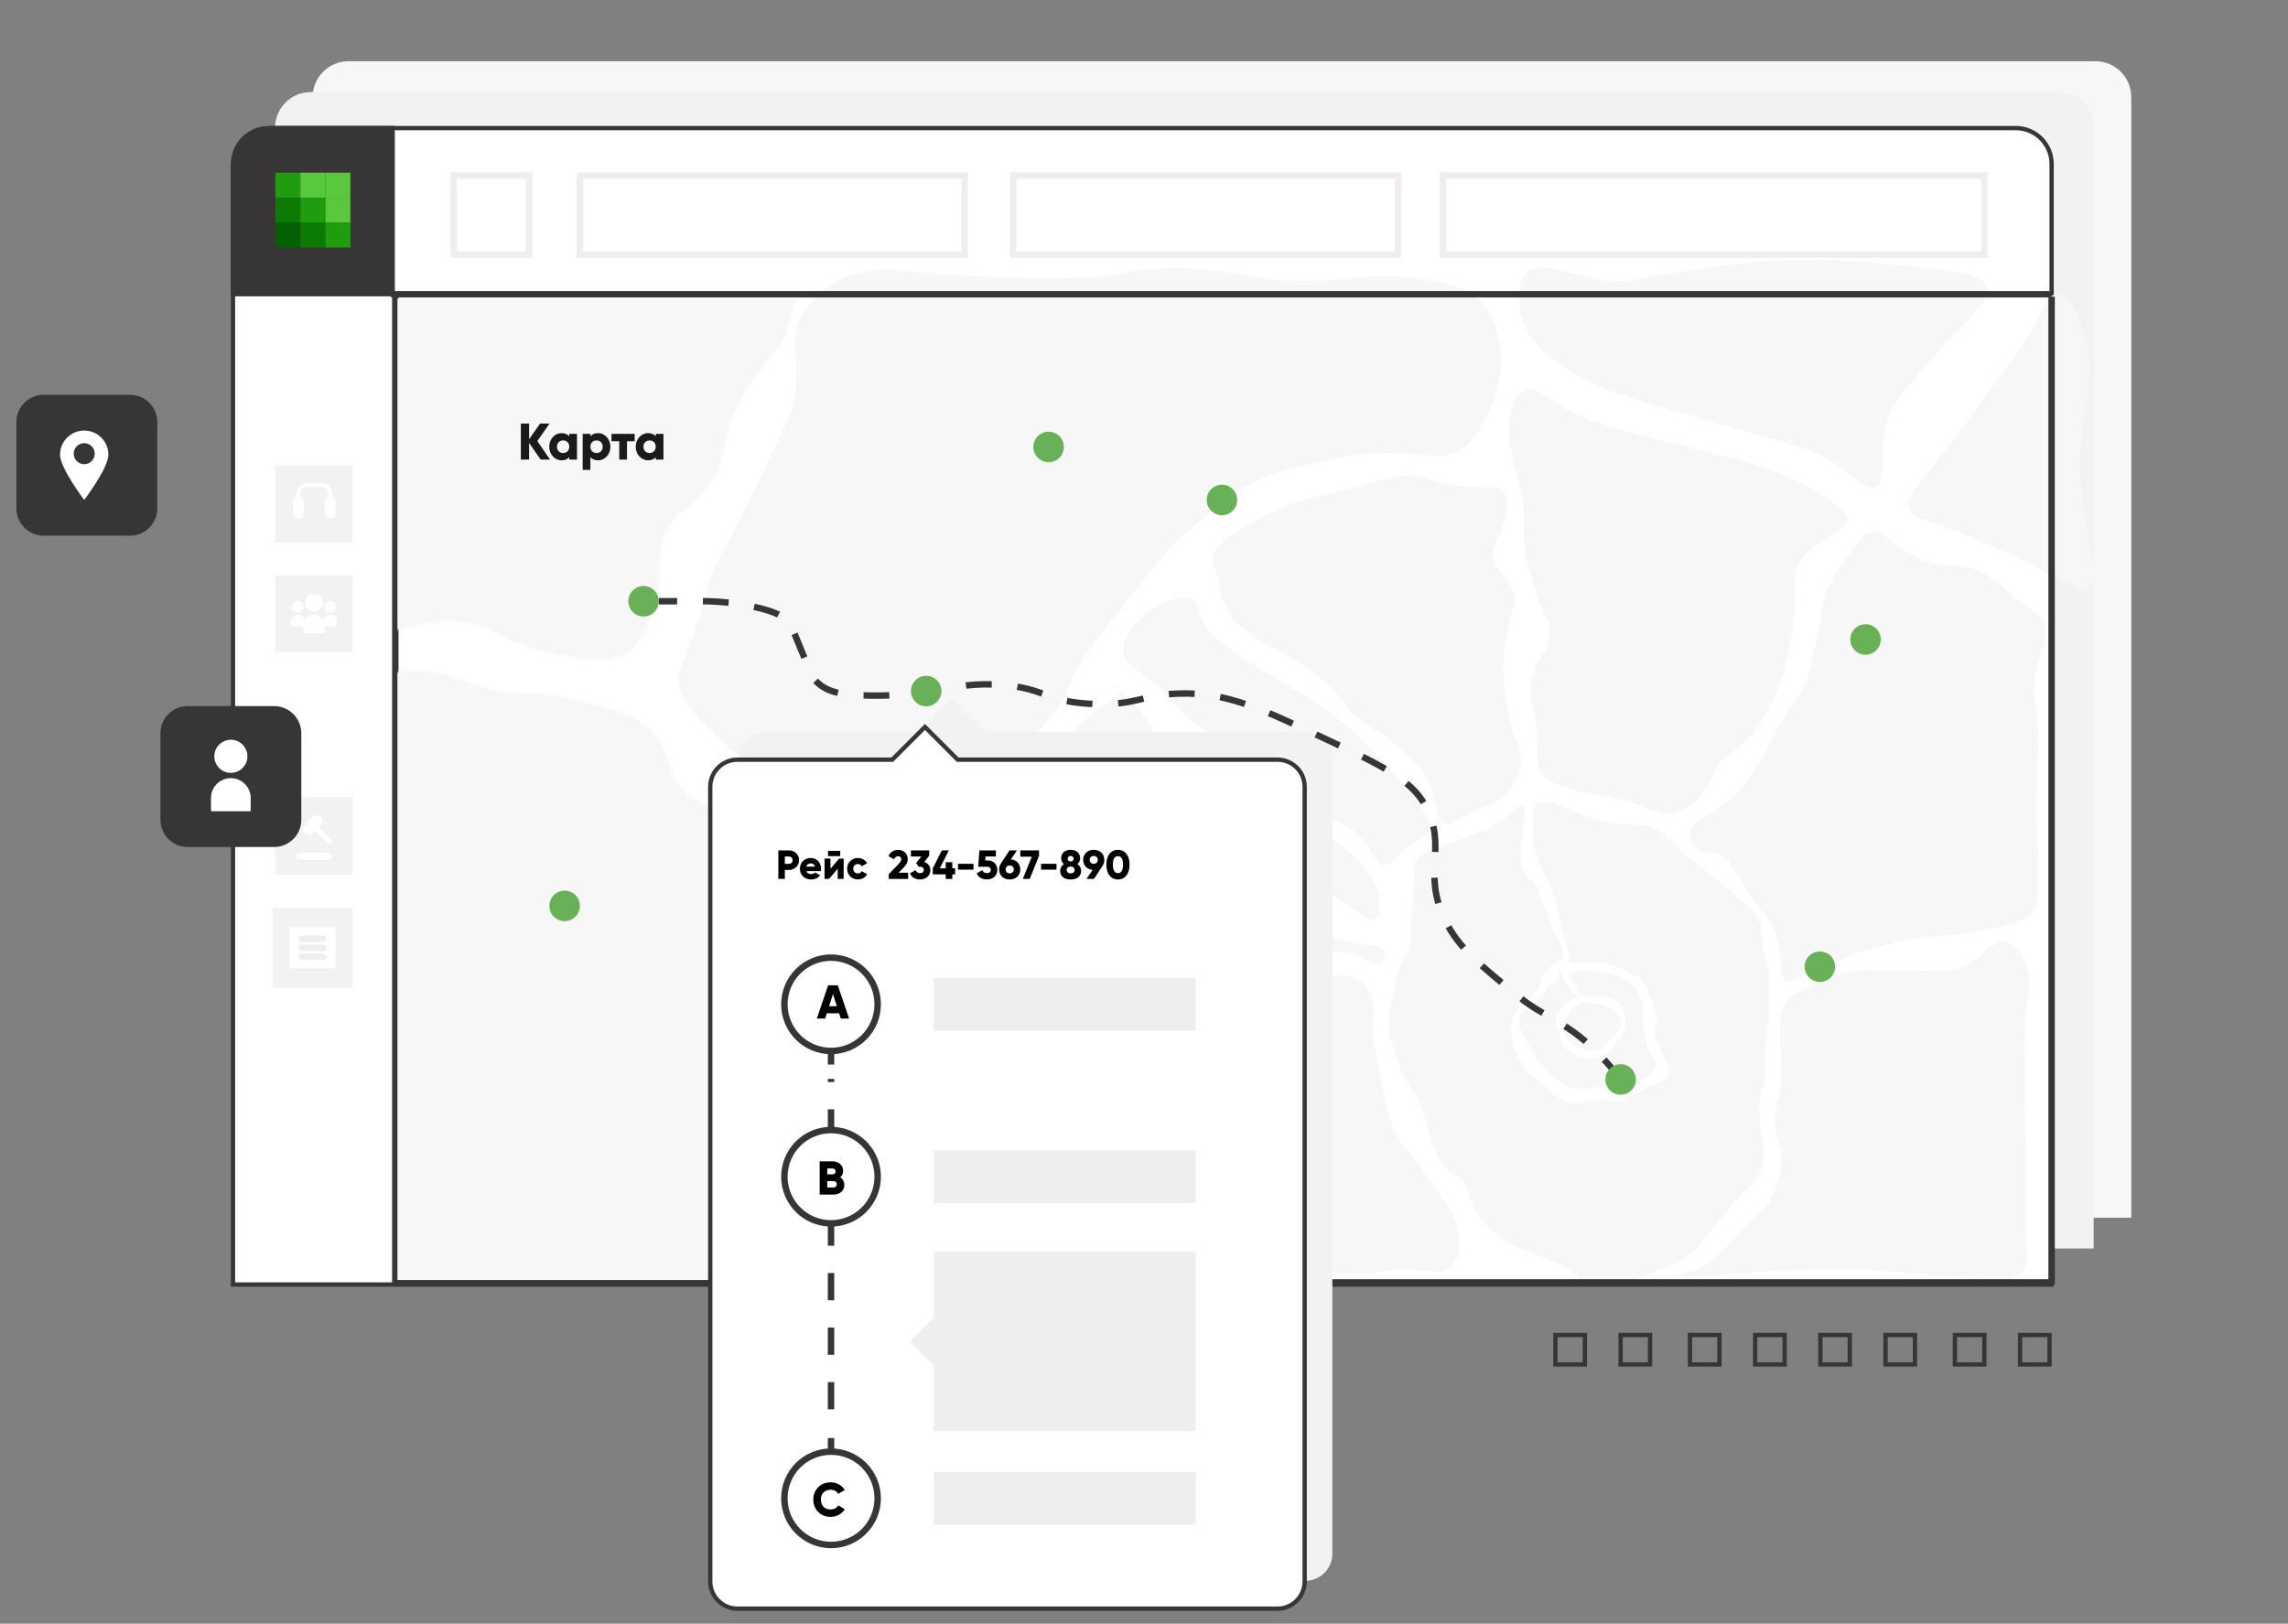 <svg width="1065" height="756" viewBox="0 0 1065 756" fill="none" xmlns="http://www.w3.org/2000/svg">
<rect x="0" y="0" width="1065" height="756" fill="#808080" stroke="none"/>
<path d="M992.051 566.974H145.531V45.198C145.531 35.983 152.995 28.517 162.205 28.517H975.377C984.588 28.517 992.051 35.983 992.051 45.198V566.974Z" fill="#F7F7F7"/>
<path d="M974.545 581.327H128.015V59.551C128.015 50.337 135.478 42.87 144.689 42.87H957.86C967.071 42.87 974.535 50.337 974.535 59.551V581.327H974.545Z" fill="#F2F2F2"/>
<path d="M954.965 598.092H108.445V76.316C108.445 67.102 115.909 59.635 125.119 59.635H938.291C947.502 59.635 954.965 67.102 954.965 76.316V598.092Z" fill="white" stroke="#373536" stroke-width="2" stroke-miterlimit="10"/>
<path d="M183.795 136.973V597.112" stroke="#373536" stroke-width="2" stroke-miterlimit="10"/>
<path d="M183.795 136.973H107.456V78.464C107.456 67.523 116.319 58.656 127.257 58.656H183.785V136.973H183.795Z" fill="#373536"/>
<path d="M449.024 81.687H269.913V118.544H449.024V81.687Z" stroke="#EFEDEE" stroke-width="3" stroke-miterlimit="10"/>
<path d="M246.334 81.687H211.196V118.544H246.334V81.687Z" stroke="#EFEDEE" stroke-width="3" stroke-miterlimit="10"/>
<path d="M108.445 136.973H954.965" stroke="#373536" stroke-width="2" stroke-miterlimit="10"/>
<path d="M139.804 80.391H128.151V92.049H139.804V80.391Z" fill="#209D0E"/>
<path d="M151.458 80.391H139.805V92.049H151.458V80.391Z" fill="#5AC83C"/>
<path d="M163.11 80.391H151.457V92.049H163.11V80.391Z" fill="#5AC83C"/>
<path d="M139.804 92.059H128.151V103.717H139.804V92.059Z" fill="#0B7B03"/>
<path d="M151.458 92.059H139.805V103.717H151.458V92.059Z" fill="#209D0E"/>
<path d="M163.11 92.059H151.457V103.717H163.11V92.059Z" fill="#5AC83C"/>
<path d="M139.804 103.58H128.151V115.238H139.804V103.58Z" fill="#046001"/>
<path d="M151.458 103.58H139.805V115.238H151.458V103.58Z" fill="#0B7B03"/>
<path d="M163.11 103.58H151.457V115.238H163.11V103.58Z" fill="#209D0E"/>
<path d="M729.589 473.293C730.632 471.323 731.516 469.638 733.189 468.438C735.747 466.595 738.726 466.879 741.821 467.174C743.885 467.374 746.99 467.711 750.085 469.87C751.801 471.071 754.243 472.766 754.58 475.441C754.906 477.989 753.148 480.011 750.264 483.349C747.579 486.445 746.243 488.004 743.969 488.741C738.748 490.458 733.2 486.509 733 486.94C732.832 487.319 737.242 489.584 737.316 489.457C737.4 489.299 730.095 486.488 728.505 481.191C727.947 479.316 728.147 477.41 728.147 477.41C728.337 475.694 728.958 474.483 729.589 473.293Z" fill="#F7F7F7"/>
<path d="M735.695 463.036C738.232 464.899 740.506 463.067 745.759 463.752C747.896 464.036 750.98 464.436 753.306 466.806C754.98 468.511 755.612 470.565 756.001 471.839C756.359 473.029 756.959 475.051 756.538 477.589C756.222 479.527 755.443 480.948 754.917 481.907C754.264 483.097 753.685 483.813 752.938 484.781C749.106 489.741 749.633 489.91 748.443 490.9C745.748 493.132 742.201 492.974 739.99 492.88C735.074 492.669 731.769 490.289 730.643 489.468C729.337 488.509 727.822 487.361 726.864 485.329C726.39 484.329 726.548 484.15 725.79 481.369C724.758 477.578 724.358 477.505 724.348 476.157C724.327 474.261 725.085 472.882 726.148 470.944C727.179 469.059 728.085 467.406 729.927 466.268C732.18 464.878 733.969 465.415 734.243 464.468C734.506 463.562 732.885 462.941 730.643 460.15C729.527 458.75 728.095 456.97 727.411 454.4C726.937 452.642 727.053 451.389 726.695 451.346C726.19 451.283 726.043 453.684 724.358 456.201C723.042 458.17 722.348 457.886 719.863 460.519C719.579 460.824 719.527 460.887 715.905 465.552C713.779 468.29 712.695 469.67 711.411 470.049C710.095 470.439 709.316 470.038 708.358 470.765C708 471.039 707.158 471.808 706.916 473.998C706.61 476.831 707.61 479.379 709.432 482.991C711.168 486.424 712.684 489.394 715.548 493.238C716.811 494.944 718.474 497.166 721.116 499.714C723.8 502.294 725.906 504.326 729.38 505.653C732.211 506.727 734.674 506.864 735.853 506.917C738.706 507.043 740.18 506.559 742.685 506.201C749.612 505.19 750.022 507.191 755.443 506.201C759.938 505.38 763.033 503.41 765.686 501.704C768.981 499.598 770.623 498.545 771.075 496.671C771.749 493.891 769.075 492.911 766.938 487.14C765.454 483.118 765.181 479.348 764.959 476.346C764.675 472.503 765.138 472.703 764.781 470.049C764.444 467.564 763.844 463.067 760.465 459.255C758.064 456.549 755.317 455.369 753.454 454.579C751.391 453.705 749.138 453.337 744.643 452.6C744.643 452.6 738.327 451.568 734.938 452.063C734.485 452.126 733.864 452.263 732.601 452.421C730.801 452.652 730.632 452.568 730.443 452.779C729.495 453.8 731.864 457.507 733.316 459.792C734.58 461.709 735.19 462.667 735.695 463.036Z" fill="#F7F7F7"/>
<path d="M715.031 374.567C714.557 374.988 713.705 375.936 713.41 381.222C713.094 386.919 713.768 391.385 714.126 393.449C714.631 396.323 714.968 398.251 715.926 400.82C717.263 404.411 718.189 404.948 720.6 410.171C722.158 413.552 723.063 416.132 723.295 416.827C724.516 420.376 725.137 423.166 725.631 425.462C727.095 432.17 726.274 431.654 727.431 435.35C728.61 439.11 729.653 440.258 730.126 443.985C730.442 446.45 730.095 446.85 730.663 447.587C732.453 449.872 736.737 447.05 744.327 447.945C748.232 448.408 751.432 449.672 752.959 450.283C756.074 451.536 755.232 451.683 759.432 453.516C762.138 454.695 763.748 455.19 765.001 456.928C765.422 457.517 765.538 457.875 766.264 459.803C767.98 464.383 767.612 463.014 768.78 466.279C770.433 470.881 771.264 473.187 771.296 474.188C771.401 477.663 769.864 478.084 770.222 481.38C770.359 482.654 771.096 484.265 772.559 487.498C774.433 491.616 775.033 492.206 775.791 494.691C776.591 497.292 776.991 498.598 776.686 499.903C776.117 502.399 773.686 503.379 766.085 506.917C755.348 511.909 754.727 512.488 752.064 512.667C747.864 512.951 747.443 511.635 742.358 512.13C737.263 512.625 736.642 514.046 733.011 513.751C728.926 513.414 725.874 511.308 723.663 509.792C721.516 508.307 721.484 507.812 716.115 503.315C712.631 500.409 713.052 500.957 712.157 500.083C708.094 496.091 706.41 491.574 705.326 488.572C704.704 486.856 704.031 484.95 703.704 482.275C703.431 480.011 703.094 477.189 704.241 474.008C705.283 471.123 707.105 469.228 708.199 468.069C709.557 466.648 710.178 466.405 712.694 463.931C714.263 462.393 715.042 461.614 715.568 460.877C717.758 457.791 716.494 456.496 718.263 453.684C720.158 450.672 723.916 448.482 724.558 448.113C725.547 447.534 726.631 447.018 727.253 445.776C727.926 444.417 727.674 442.964 727.431 441.995C726.4 437.741 724.358 436.509 722.4 432.286C720.705 428.632 721.737 428.463 719.526 423.293C718.463 420.807 717.937 420.186 717.01 417.543C716.094 414.952 716.105 414.141 715.21 412.688C713.831 410.435 712.694 410.55 711.073 408.729C708.347 405.664 708.178 401.494 708.02 397.577C707.936 395.66 708.084 394.144 708.378 391.1C708.726 387.488 709.073 386.33 709.452 382.644C709.947 377.831 710.199 375.43 709.452 374.914C707.578 373.609 703.252 379.569 694.894 384.624C690.799 387.098 690.578 386.425 670.451 394.333C662.914 397.292 660.493 398.345 658.945 401.168C657.398 403.99 658.608 405.127 658.051 415.194C657.745 420.628 657.356 421.018 656.977 427.958C656.577 435.308 657.029 434.582 656.619 437.13C655.587 443.564 653.314 444.28 650.682 452.6C650.134 454.337 649.482 457.528 648.166 463.931C646.124 473.903 646.134 475.82 646.187 477.062C646.334 480.106 647.124 482.802 648.703 488.214C649.577 491.184 650.734 495.154 652.661 499.545C656.071 507.307 657.735 506.959 660.924 513.572C664.598 521.165 662.661 522.155 667.219 533.17C669.788 539.383 671.135 542.532 673.872 544.859C676.956 547.471 679.756 547.966 682.135 551.694C683.567 553.926 683.43 555.116 684.472 558.17C686.483 564.036 689.841 567.911 691.841 570.217C696.652 575.767 701.799 578.589 704.968 580.284C705.978 580.832 710.21 582.506 718.631 585.855C727.779 589.488 728.474 589.709 730.137 590.889C734.526 593.995 735.337 596.481 739.306 597.902C740.506 598.334 742.442 598.808 747.758 598.26C751.011 597.923 756.58 597.102 767.527 593.227C773.528 591.1 776.528 590.036 780.107 588.014C784.286 585.655 787.918 583.602 791.254 579.558C793.181 577.23 793.718 575.788 796.823 572.365C798.423 570.607 799.328 569.827 801.139 567.69C803.202 565.247 804.486 563.341 805.097 562.477C810.487 554.769 814.318 554.747 817.855 548.271C820.908 542.7 821.076 537.214 821.087 535.687C821.108 532.601 820.529 532.949 819.466 524.714C818.497 517.258 818.655 514.531 818.929 512.488C819.329 509.486 819.918 508.454 820.729 505.474C823.087 496.702 821.024 494.217 822.529 480.295C823.034 475.651 823.361 475.019 823.603 470.944C823.782 467.922 823.729 464.794 823.603 458.539C823.519 454.074 823.413 452.473 823.066 450.451C822.582 447.597 821.95 445.87 821.445 444.154C819.445 437.393 820.308 434.287 819.466 430.485C818.982 428.284 817.866 425.588 806.339 415.563C796.36 406.875 793.981 406.085 784.77 398.124C774.138 388.931 775.822 388.689 771.833 386.614C762.043 381.517 758.327 386.298 743.074 381.401C733.79 378.421 729.158 376.936 727.074 375.652C726.61 375.367 724.747 374.188 722.042 373.672C720.631 373.398 717.105 372.735 715.031 374.567Z" fill="#F7F7F7"/>
<path d="M664.84 388.341C668.451 381.886 656.156 368.343 642.966 353.821C635.503 345.608 629.934 340.616 625.955 337.288C624.576 336.14 619.544 331.97 612.344 327.073C608.197 324.251 605.87 322.914 597.28 317.838C581.838 308.708 576.501 305.422 570.059 300.336C564.185 295.702 561.237 292.596 559.364 288.184C557.406 283.561 558.406 281.676 556.448 279.917C551.49 275.452 537.321 280.57 529.226 289.637C526.668 292.501 522.005 297.724 522.91 303.737C523.678 308.897 528.005 310.961 536.037 317.354C551.226 329.453 548.132 331.96 558.879 338.742C561.532 340.416 559.879 339.1 582.69 349.925C591.891 354.295 594.28 355.506 597.27 358.192C604.649 364.816 602.459 368.512 608.933 375.209C617.355 383.918 623.207 379.896 632.26 388.826C639.661 396.113 639.966 402.947 644.408 402.926C648.04 402.905 648.829 398.335 657.535 392.711C662.777 389.342 663.84 390.121 664.84 388.341Z" fill="#F7F7F7"/>
<path d="M641.998 418.975C640.524 400.873 615.429 387.825 608.944 384.455C602.913 381.317 597.281 379.106 597.281 379.106C583.302 373.609 576.943 374.283 571.522 367.922C568.522 364.405 569.964 363.605 566.659 360.14C562.543 355.812 559.259 355.959 550.132 350.904C545.406 348.282 543.037 346.977 540.416 344.586C535.3 339.931 535.848 337.457 530.7 330.97C524.3 322.903 517.384 319.06 517.573 318.817C517.689 318.67 520.616 319.765 520.973 321.734C521.584 325.094 514.015 327.274 505.426 334.866C499.962 339.7 496.983 344.154 492.794 350.42C487.699 358.044 485.162 361.941 485.993 365.974C487.088 371.324 492.583 374.546 496.204 376.673C500.731 379.327 504.71 380.201 508.836 381.054C521.3 383.602 528.026 384.403 533.626 385.435C538.216 386.277 548.301 388.183 559.385 393.217C572.112 398.998 572.175 402.558 585.144 407.318C594.302 410.677 602.155 412.183 602.155 412.183C610.376 413.752 611.208 412.815 615.766 414.615C619.671 416.153 623.387 418.722 630.829 423.851C635.945 427.379 637.872 428.979 639.577 428.232C642.577 426.894 642.051 419.596 641.998 418.975Z" fill="#F7F7F7"/>
<path d="M637.619 439.878C622.492 439.952 585.386 423.366 583.186 422.376C576.996 419.586 570.964 416.3 558.88 409.74C550.753 405.317 546.248 402.663 538.468 399.525C535.174 398.198 529.774 396.039 522.426 394.175C510.847 391.237 509.836 392.933 502.015 390.289C491.372 386.688 487.635 381.654 485.004 383.486C482.814 385.013 484.909 388.868 484.52 402.452C484.351 408.339 484.235 411.351 483.056 414.605C481.088 420.06 478.235 422.103 479.172 424.325C480.056 426.441 483.414 426.504 489.867 427.242C494.215 427.737 483.414 426.652 512.226 431.127C521.079 432.507 524.437 432.97 526.805 435.993C528.868 438.625 527.752 440.11 529.721 442.795C533.521 447.998 541.837 448.082 547.216 448.145C556.585 448.25 557.185 445.67 565.196 446.197C573.564 446.755 573.406 449.598 580.259 449.598C588.08 449.598 589.017 445.891 600.67 443.764C606.586 442.68 611.26 442.743 614.281 442.795C622.629 442.943 627.819 443.027 633.724 445.712C638.356 447.819 640.535 450.199 642.472 449.114C644.44 448.008 645.03 443.943 643.44 441.816C641.924 439.784 638.65 439.878 637.619 439.878Z" fill="#F7F7F7"/>
<path d="M634.703 457.875C628.934 452.157 618.313 454.463 613.807 455.443C598.691 458.728 597.596 466.416 583.67 469.059C581.312 469.501 575.617 469.196 564.227 468.575C545.932 467.574 538.605 465.784 533.605 464.194C527.636 462.309 523.857 460.371 521.942 459.329C519.394 457.939 517.047 456.412 510.762 451.546C498.099 441.742 498.32 440.721 494.72 439.394C494.099 439.162 482.772 435.14 476.74 440.363C470.13 446.092 477.94 455.927 472.856 471.481C468.298 485.424 458.919 487.056 460.224 495.797C461.15 502.01 466.035 502.168 474.803 515.731C480.13 523.977 478.488 524.166 482.583 529.347C487.72 535.845 490.12 535.308 502.509 546.365C509.11 552.262 511.468 555.127 513.204 557.549C515.941 561.371 517.605 564.783 519.52 568.732C525.068 580.19 523.678 581.369 525.836 583.802C533.363 592.289 549.921 577.61 576.87 581.369C583.838 582.338 582.322 583.265 607.491 589.151C621.366 592.395 625.134 592.89 629.366 593.037C641.029 593.458 641.861 590.805 654.64 591.089C666.63 591.352 670.535 593.795 674.567 590.605C679.873 586.403 679.136 577.378 678.946 575.051C678.346 567.742 675.009 562.898 668.735 554.147C651.198 529.674 651.356 531.317 649.293 526.915C646.472 520.912 644.819 512.709 641.514 496.281C639.619 486.866 638.682 482.064 639.082 477.81C639.408 474.398 640.177 471.176 639.082 466.626C638.766 465.321 637.682 460.824 634.703 457.875Z" fill="#F7F7F7"/>
<path d="M673.103 383.971C668.04 382.707 669.945 373.019 663.387 361.604C659.05 354.074 653.103 349.399 646.376 344.102C638.787 338.131 637.45 338.994 631.313 333.402C624.628 327.316 625.249 325.41 618.186 318.817C612.575 313.584 607.449 310.351 603.122 307.634C594.217 302.031 592.638 302.589 585.143 297.419C578.574 292.891 575.29 290.627 572.511 286.235C570.153 282.518 568.995 278.085 566.679 269.218C565.227 263.679 564.511 260.909 564.732 259.498C565.753 253.211 572.079 249.546 584.659 242.48C589.164 239.953 593.796 237.373 600.701 234.698C607.733 231.971 610.512 231.707 624.028 228.38C647.597 222.577 650.64 220.545 659.019 221.577C665.766 222.398 664.429 223.788 674.082 225.463C690.072 228.243 696.557 224.925 699.841 229.348C703.473 234.235 699.894 244.134 698.378 248.314C696.567 253.337 695.209 253.843 694.978 257.065C694.494 263.847 700.125 266.701 703.241 273.114C708.052 283.013 700.294 287.857 699.841 308.603C699.536 322.872 702.757 335.34 702.757 335.34C705.683 346.671 709.294 351.494 707.136 359.16C705.146 366.237 699.652 370.765 698.388 371.797C694.304 375.167 692.799 374.335 681.862 380.064C675.377 383.476 674.735 384.382 673.103 383.971Z" fill="#F7F7F7"/>
<path d="M717.811 360.635C714.411 356.064 716.158 352.073 715.379 340.216C714.516 327 712.074 327.874 712.463 320.281C713.179 306.338 721.284 305.58 721.211 294.028C721.169 286.351 717.59 287.12 712.463 267.775C710.453 260.193 709.831 255.633 709.547 253.19C708.579 244.776 709.779 244.586 709.063 236.657C708.61 231.686 707.147 225.399 704.2 212.836C702.494 205.57 702.389 205.623 702.252 204.085C701.6 196.556 703.326 184.582 709.547 181.718C714.99 179.212 719.169 185.857 735.306 193.386C743.443 197.177 752.064 199.483 769.328 204.085C778.97 206.655 778.244 206.118 793.139 209.919C806.992 213.458 814.077 215.279 822.298 218.186C831.698 221.503 839.33 224.936 847.088 229.854C855.404 235.13 859.562 237.773 859.72 241.522C860.057 249.304 843.604 249.736 836.877 263.405C833.225 270.829 837.067 272.767 834.446 292.575C833.656 298.535 832.646 305.896 829.582 314.942C827.509 321.06 824.088 331.159 815.971 341.195C806.876 352.452 802.613 350.336 797.508 360.161C795.329 364.363 793.708 369.354 788.276 373.777C787.086 374.746 784.297 376.979 780.497 378.158C772.623 380.591 768.528 375.957 754.254 372.324C744.064 369.723 741.885 370.997 730.927 367.459C720.695 364.131 718.642 361.741 717.811 360.635Z" fill="#F7F7F7"/>
<path d="M786.338 388.341C786.444 381.265 798.255 380.296 809.665 367.922C813.697 363.552 816.434 359.097 819.382 354.306C823.076 348.293 823.434 346.566 827.161 339.721C834.55 326.147 836.635 326.61 840.287 318.333C841.74 315.037 843.035 309.003 845.635 296.945C849.151 280.602 849.025 277.39 852.435 270.692C854.635 266.364 857.077 263.015 860.699 258.055C865.278 251.779 867.604 248.62 869.93 247.84C876.204 245.745 879.92 253.674 892.289 259.508C907.868 266.859 914.132 260.024 926.795 268.744C929.637 270.703 929.28 271.019 939.922 279.443C949.964 287.404 950.27 287.109 951.101 288.679C955.291 296.629 947.627 304.117 946.722 319.797C946.385 325.62 948.185 327.147 948.67 337.299C948.743 338.763 948.87 342.048 948.67 350.915C948.333 365.416 947.733 367.669 947.701 376.199C947.67 384.129 948.196 383.15 948.67 396.134C949.533 419.723 947.806 422.798 946.722 424.335C943.448 428.969 936.722 430.411 923.395 433.086C904.731 436.835 901.3 434.792 884.51 438.436C876.089 440.268 868.773 441.848 859.72 445.734C852.783 448.703 845.424 450.82 838.824 454.485C835.371 456.401 833.803 457.539 832.024 456.917C827.298 455.264 830.719 444.628 825.224 431.633C822.708 425.683 822.276 428.59 812.592 413.647C805.707 403.032 804.402 399.219 799.465 397.598C795.423 396.281 791.697 397.324 788.77 394.196C788.549 393.944 786.296 391.469 786.338 388.341Z" fill="#F7F7F7"/>
<path d="M830.087 468.564C829.034 470.418 828.287 472.576 828.624 488.014C828.887 500.135 829.413 501.947 828.624 507.465C827.666 514.12 826.55 514.015 826.192 519.133C825.603 527.652 828.582 529.748 829.108 537.604C829.877 549.103 824.392 558.128 823.276 559.971C821.171 563.446 820.866 562.635 809.181 574.556C799.486 584.444 798.96 585.75 795.086 588.172C786.233 593.711 777.98 593.764 778.075 594.491C778.212 595.533 795.244 593.985 808.213 593.027C819.118 592.226 841.645 590.626 863.614 591.078C873.815 591.289 883.794 592.363 902.005 593.996C927.553 596.291 936.617 597.787 941.375 592.047C943.964 588.93 943.185 586.213 942.838 567.247C942.627 555.485 943.217 572.681 942.838 539.046C942.532 512.225 942.28 512.172 942.354 500.146C942.459 483.307 942.511 474.883 942.838 472.429C944.154 462.678 946.196 456.959 943.322 449.577C942.69 447.966 939.374 439.436 933.111 438.394C926.458 437.277 924.427 445.944 913.184 450.546C908.963 452.273 901.079 452.21 885.478 452.01C870.088 451.81 869.309 451.062 863.12 452.01C859.246 452.6 850.888 454.221 841.74 459.308C835.687 462.699 832.371 464.541 830.087 468.564Z" fill="#F7F7F7"/>
<path d="M513.257 294.281C520.215 285.572 523.289 281.507 527.363 276.315C536.931 264.152 541.71 258.066 545.963 253.864C551.49 248.388 556.837 244.07 564.564 237.826C570.448 233.066 573.396 230.686 576.111 228.843C586.891 221.514 596.965 219.07 610.102 216.017C622.06 213.236 632.166 210.878 646.019 210.888C663.861 210.899 670.43 214.816 679.367 209.603C685.799 205.854 688.799 200.084 692.189 193.565C694.441 189.237 701.041 176.084 697.957 159.561C697.073 154.823 695.841 148.241 690.904 142.238C685.473 135.636 676.957 131.434 658.198 129.412C638.397 127.274 630.429 130.075 612.028 130.697C580.848 131.75 577.859 124.578 544.689 124.926C521.268 125.168 526.078 128.706 501.078 129.412C484.53 129.886 454.055 129.138 421.559 126.2C413.875 125.505 402.054 124.326 390.137 130.686C387.422 132.139 379.453 136.51 374.105 145.44C365.263 160.193 374.811 168.607 368.337 190.985C367.674 193.291 363.4 202.358 354.873 220.492C351.526 227.6 348.947 233.076 345.252 240.385C336.799 257.107 336.546 255.644 333.062 263.478C327.325 276.389 329.315 277.368 322.157 296.84C317.093 310.614 315.335 312.172 315.746 317.375C316.198 323.145 318.925 328.369 331.778 341.111C342.957 352.189 352.178 359.445 374.105 376.399C391.474 389.836 392.116 390.258 393.99 391.153C411.212 399.451 419.559 393.817 438.244 402.705C449.413 408.013 452.455 412.888 456.845 411.045C462.582 408.644 460.466 399.04 465.824 378.969C467.487 372.745 470.54 361.572 477.372 349.462C485.856 334.413 489.361 337.078 495.972 323.156C498.92 316.953 501.362 309.814 508.162 300.705C509.088 299.409 508.962 299.651 513.257 294.281Z" fill="#F7F7F7"/>
<path d="M710.136 127.474C704.421 133.108 706.947 145.966 710.779 153.78C712.4 157.076 715.684 162.415 726.169 169.818C738.316 178.401 749.496 182.245 760.801 185.857C775.359 190.522 784.802 193.091 802.487 198.051C842.214 209.182 846.214 210.635 852.509 214.732C863.773 222.072 868.667 228.948 873.036 226.926C879.226 224.052 872.499 208.719 880.731 190.353C882.836 185.657 887.721 180.096 897.405 169.187C917.774 146.219 926.922 139.922 924.985 133.898C923.185 128.317 913.121 126.906 907.669 126.2C853.004 119.134 828.793 121.072 828.793 121.072C761.812 126.411 761.622 134.762 738.369 128.77C728.6 126.242 716.147 121.556 710.136 127.474Z" fill="#F7F7F7"/>
<path d="M957.038 137.099C952.838 137.342 951.165 143.881 945.491 154.423C943.764 157.634 937.712 165.975 925.606 182.655C915.542 196.524 910.511 203.454 905.721 209.603C891.605 227.727 886.889 231.581 888.405 236.552C889.773 241.017 894.616 241.227 912.132 248.104C925.911 253.506 937.943 259.277 946.764 263.5C967.07 273.23 968.723 275.915 971.776 274.409C981.734 269.481 963.281 241.259 969.849 196.145C971.702 183.445 975.786 167.691 968.565 150.6C967.681 148.431 962.754 136.773 957.038 137.099Z" fill="#F7F7F7"/>
<path d="M225.691 200.473L220.743 193.312V200.473H217.206V184.993H220.743V191.712L225.469 184.993H229.491L224.269 192.533L229.712 200.473H225.691Z" fill="black"/>
<path d="M241.281 189.416V200.473H237.965V199.431C237.239 200.273 236.154 200.779 234.67 200.779C231.775 200.779 229.386 198.241 229.386 194.945C229.386 191.648 231.775 189.111 234.67 189.111C236.154 189.111 237.239 189.616 237.965 190.459V189.416H241.281ZM237.965 194.945C237.965 193.291 236.86 192.249 235.333 192.249C233.807 192.249 232.702 193.291 232.702 194.945C232.702 196.608 233.807 197.64 235.333 197.64C236.86 197.64 237.965 196.598 237.965 194.945Z" fill="black"/>
<path d="M255.596 194.945C255.596 198.241 253.207 200.779 250.312 200.779C248.828 200.779 247.743 200.273 247.017 199.431V204.896H243.701V189.416H247.017V190.459C247.743 189.616 248.828 189.111 250.312 189.111C253.217 189.1 255.596 191.649 255.596 194.945ZM252.28 194.945C252.28 193.291 251.175 192.249 249.649 192.249C248.122 192.249 247.017 193.291 247.017 194.945C247.017 196.608 248.122 197.64 249.649 197.64C251.175 197.64 252.28 196.598 252.28 194.945Z" fill="black"/>
<path d="M265.987 192.596H262.692V200.463H259.376V192.596H256.039V189.416H265.987V192.596Z" fill="black"/>
<path d="M278.324 189.416V200.473H275.008V199.431C274.282 200.273 273.197 200.779 271.713 200.779C268.818 200.779 266.429 198.241 266.429 194.945C266.429 191.648 268.818 189.111 271.713 189.111C273.197 189.111 274.282 189.616 275.008 190.459V189.416H278.324ZM275.008 194.945C275.008 193.291 273.903 192.249 272.376 192.249C270.85 192.249 269.745 193.291 269.745 194.945C269.745 196.608 270.85 197.64 272.376 197.64C273.903 197.64 275.008 196.598 275.008 194.945Z" fill="black"/>
<path d="M164.1 267.849H128.151V303.811H164.1V267.849Z" fill="#F2F2F2"/>
<path d="M146.12 284.887C148.451 284.887 150.341 282.997 150.341 280.664C150.341 278.332 148.451 276.442 146.12 276.442C143.788 276.442 141.898 278.332 141.898 280.664C141.898 282.997 143.788 284.887 146.12 284.887Z" fill="white"/>
<path d="M151.194 294.691H141.057V291.311C141.057 288.51 143.33 286.246 146.12 286.246C148.92 286.246 151.183 288.52 151.183 291.311V294.691H151.194Z" fill="white"/>
<path d="M153.595 285.361C155.089 285.361 156.3 284.15 156.3 282.655C156.3 281.16 155.089 279.948 153.595 279.948C152.101 279.948 150.89 281.16 150.89 282.655C150.89 284.15 152.101 285.361 153.595 285.361Z" fill="white"/>
<path d="M156.837 291.637H150.342V289.468C150.342 287.678 151.794 286.225 153.584 286.225C155.374 286.225 156.826 287.678 156.826 289.468V291.637H156.837Z" fill="white"/>
<path d="M138.648 285.361C140.142 285.361 141.353 284.15 141.353 282.655C141.353 281.16 140.142 279.948 138.648 279.948C137.154 279.948 135.942 281.16 135.942 282.655C135.942 284.15 137.154 285.361 138.648 285.361Z" fill="white"/>
<path d="M141.899 291.637H135.404V289.468C135.404 287.678 136.857 286.225 138.647 286.225C140.436 286.225 141.889 287.678 141.889 289.468V291.637H141.899Z" fill="white"/>
<path d="M953.997 621.596H940.291V635.307H953.997V621.596Z" stroke="#373536" stroke-width="2" stroke-miterlimit="10" stroke-linecap="round"/>
<path d="M923.659 621.596H909.953V635.307H923.659V621.596Z" stroke="#373536" stroke-width="2" stroke-miterlimit="10" stroke-linecap="round"/>
<path d="M891.363 621.596H877.657V635.307H891.363V621.596Z" stroke="#373536" stroke-width="2" stroke-miterlimit="10" stroke-linecap="round"/>
<path d="M861.026 621.596H847.32V635.307H861.026V621.596Z" stroke="#373536" stroke-width="2" stroke-miterlimit="10" stroke-linecap="round"/>
<path d="M830.688 621.596H816.982V635.307H830.688V621.596Z" stroke="#373536" stroke-width="2" stroke-miterlimit="10" stroke-linecap="round"/>
<path d="M800.35 621.596H786.645V635.307H800.35V621.596Z" stroke="#373536" stroke-width="2" stroke-miterlimit="10" stroke-linecap="round"/>
<path d="M768.054 621.596H754.349V635.307H768.054V621.596Z" stroke="#373536" stroke-width="2" stroke-miterlimit="10" stroke-linecap="round"/>
<path d="M737.716 621.596H724.011V635.307H737.716V621.596Z" stroke="#373536" stroke-width="2" stroke-miterlimit="10" stroke-linecap="round"/>
<path d="M923.648 81.687H671.641V118.544H923.648V81.687Z" stroke="#EFEDEE" stroke-width="3" stroke-miterlimit="10"/>
<path d="M650.745 81.687H471.635V118.544H650.745V81.687Z" stroke="#EFEDEE" stroke-width="3" stroke-miterlimit="10"/>
<path d="M164.1 216.627H128.151V252.59H164.1V216.627Z" fill="#F2F2F2"/>
<path d="M138.909 241.375C137.488 241.375 136.33 240.216 136.33 238.795V233.508C136.33 232.087 137.488 230.928 138.909 230.928C140.33 230.928 141.488 232.087 141.488 233.508V238.795C141.488 240.227 140.33 241.375 138.909 241.375Z" fill="white"/>
<path d="M153.741 241.375C152.32 241.375 151.162 240.216 151.162 238.795V233.508C151.162 232.087 152.32 230.928 153.741 230.928C155.162 230.928 156.32 232.087 156.32 233.508V238.795C156.32 240.227 155.162 241.375 153.741 241.375Z" fill="white"/>
<path d="M139.772 232.381V230.086C139.772 228.18 141.319 226.632 143.225 226.632H149.414C151.32 226.632 152.867 228.18 152.867 230.086V232.381H154.593V230.086C154.593 227.221 152.267 224.894 149.404 224.894H143.214C140.351 224.894 138.024 227.221 138.024 230.086V232.381H139.772Z" fill="white"/>
<path d="M164.142 370.965H127.973V407.149H164.142V370.965Z" fill="#F2F2F2"/>
<path d="M142.004 387.962L141.804 387.762C140.846 386.804 140.846 385.245 141.804 384.287L145.762 380.327C146.72 379.369 148.278 379.369 149.236 380.327L149.436 380.527C150.394 381.485 150.394 383.044 149.436 384.002L145.478 387.962C144.52 388.92 142.962 388.92 142.004 387.962Z" fill="white"/>
<path d="M153.278 392.964C152.984 392.964 152.689 392.848 152.457 392.627L143.373 383.539C142.92 383.086 142.92 382.349 143.373 381.896C143.825 381.443 144.562 381.443 145.015 381.896L154.099 390.984C154.552 391.437 154.552 392.174 154.099 392.627C153.868 392.848 153.573 392.964 153.278 392.964Z" fill="white"/>
<path d="M152.889 400.241H139.236C138.404 400.241 137.73 399.567 137.73 398.735V398.566C137.73 397.735 138.404 397.061 139.236 397.061H152.889C153.72 397.061 154.394 397.735 154.394 398.566V398.735C154.394 399.567 153.72 400.241 152.889 400.241Z" fill="white"/>
<path d="M164.142 422.682H126.909V459.929H164.142V422.682Z" fill="#F2F2F2"/>
<path d="M156.247 431.802H134.814V450.788H156.247V431.802Z" fill="white"/>
<path d="M150.467 438.583H140.593C139.772 438.583 139.099 437.909 139.099 437.088C139.099 436.266 139.772 435.593 140.593 435.593H150.467C151.288 435.593 151.962 436.266 151.962 437.088C151.962 437.909 151.288 438.583 150.467 438.583Z" fill="#EFEDEE"/>
<path d="M150.467 442.796H140.593C139.772 442.796 139.099 442.122 139.099 441.3C139.099 440.479 139.772 439.805 140.593 439.805H150.467C151.288 439.805 151.962 440.479 151.962 441.3C151.962 442.122 151.288 442.796 150.467 442.796Z" fill="#EFEDEE"/>
<path d="M150.467 447.008H140.593C139.772 447.008 139.099 446.334 139.099 445.512C139.099 444.691 139.772 444.017 140.593 444.017H150.467C151.288 444.017 151.962 444.691 151.962 445.512C151.962 446.344 151.288 447.008 150.467 447.008Z" fill="#EFEDEE"/>
<path d="M60.581 249.42H20.274C13.327 249.42 7.643 243.733 7.643 236.783V196.461C7.643 189.511 13.327 183.824 20.274 183.824H60.581C67.529 183.824 73.213 189.511 73.213 196.461V236.783C73.213 243.733 67.529 249.42 60.581 249.42Z" fill="#373536"/>
<path d="M39.201 200.473C32.99 200.473 27.948 205.517 27.948 211.73C27.948 217.944 39.201 232.781 39.201 232.781C39.201 232.781 50.454 217.954 50.454 211.73C50.454 205.507 45.422 200.473 39.201 200.473ZM39.201 216.132C36.496 216.132 34.306 213.942 34.306 211.236C34.306 208.529 36.496 206.339 39.201 206.339C41.907 206.339 44.096 208.529 44.096 211.236C44.096 213.942 41.907 216.132 39.201 216.132Z" fill="white"/>
<path d="M127.614 394.365H87.308C80.36 394.365 74.676 388.678 74.676 381.728V341.406C74.676 334.456 80.36 328.769 87.308 328.769H127.614C134.562 328.769 140.246 334.456 140.246 341.406V381.728C140.246 388.678 134.562 394.365 127.614 394.365Z" fill="#373536"/>
<path d="M107.466 359.856C111.722 359.856 115.172 356.404 115.172 352.147C115.172 347.89 111.722 344.439 107.466 344.439C103.211 344.439 99.761 347.89 99.761 352.147C99.761 356.404 103.211 359.856 107.466 359.856Z" fill="white"/>
<path d="M116.708 377.726H98.213V371.555C98.213 366.448 102.35 362.309 107.455 362.309C112.561 362.309 116.698 366.448 116.698 371.555V377.726H116.708Z" fill="white"/>
<path d="M182 137L954 137" stroke="#373536" stroke-width="3" stroke-miterlimit="10"/>
<path d="M184 598L184 137" stroke="#373536" stroke-width="3" stroke-miterlimit="10"/>
<path d="M954.965 598.092V138.121" stroke="#373536" stroke-width="3" stroke-miterlimit="10"/>
<path d="M183.795 597.113H954.965" stroke="#373536" stroke-width="3" stroke-miterlimit="10"/>
<mask id="mask0" mask-type="alpha" maskUnits="userSpaceOnUse" x="146" y="115" width="225" height="193">
<path d="M168.879 291.712C178.995 300.031 192.374 286.752 216.333 289.785C232.407 291.828 231.418 298.441 255.45 303.896C270.892 307.402 283.272 310.025 292.64 303.253C300.535 297.556 302.999 287.573 305.462 277.59C309.188 262.51 305.199 259.393 309.315 249.357C314.062 237.773 320.799 238.458 329.842 226.263C340.21 212.279 334.147 207.592 343.947 187.774C353.947 167.555 362.779 167.312 367.674 149.926C369.758 142.544 373.959 127.612 367.032 119.777C356.158 107.477 331.684 128.307 286.872 126.832C257.787 125.874 255.05 116.67 220.175 116.565C198.101 116.502 182.311 116.449 168.868 126.832C149.689 141.649 147.826 168.018 146.426 187.784C143.983 222.356 157.373 222.472 162.458 274.389C163.037 280.202 163.563 287.341 168.879 291.712Z" fill="#F7F7F7"/>
</mask>
<g mask="url(#mask0)">
<rect x="185" y="139" width="232" height="187" fill="#F7F7F7"/>
</g>
<mask id="mask1" mask-type="alpha" maskUnits="userSpaceOnUse" x="164" y="312" width="334" height="299">
<path d="M497.225 579.126C495.752 562.34 482.835 550.198 476.067 543.837C465.993 534.37 462.656 535.697 456.182 527.157C454.224 524.566 447.192 515.046 445.919 501.493C444.697 488.425 449.403 477.578 454.898 464.92C461.761 449.103 466.824 445.144 464.519 439.899C462.151 434.529 455.582 435.824 438.224 429.632C431.802 427.336 424.328 423.608 409.36 416.163C398.665 410.834 398.507 410.403 382.422 402.052C374.464 397.913 362.927 391.921 348.431 384.729C324.083 372.65 322.21 372.492 318.294 368.048C308.736 357.191 312.346 349.504 302.904 339.815C297.009 333.76 289.693 331.633 275.324 327.621C244.155 318.922 241.786 326.146 218.891 317.996C211.322 315.3 202.859 311.403 190.669 312.225C185.837 312.551 179.469 313.678 175.921 315.437C160.426 323.124 163.858 360.192 169.51 427.062C177.174 517.732 177.037 522.776 175.921 530.348C175.584 532.675 172.879 550.661 175.279 573.976C176.784 588.593 177.542 595.901 181.69 600.924C191.479 612.782 208.512 606.937 252.871 607.338C284.882 607.622 284.135 610.739 316.357 610.549C345.389 610.37 348.968 607.801 375.359 606.695C445.35 603.778 479.667 619.458 492.72 600.924C498.425 592.847 497.467 581.948 497.225 579.126Z" fill="#F7F7F7"/>
</mask>
<g mask="url(#mask1)">
<rect x="185" y="303" width="270" height="293" fill="#F7F7F7"/>
</g>
<path d="M607.545 340.764H458.646L443.424 325.536L428.203 340.764H356.116C349.169 340.764 343.484 346.45 343.484 353.4V723.429C343.484 730.379 349.169 736.065 356.116 736.065H607.545C614.492 736.065 620.177 730.379 620.177 723.429V353.4C620.177 346.45 614.492 340.764 607.545 340.764Z" fill="#F2F2F2"/>
<path d="M594.671 353.706H445.771L430.55 338.479L415.328 353.706H343.232C336.284 353.706 330.6 359.393 330.6 366.343V736.371C330.6 743.321 336.284 749.008 343.232 749.008H594.66C601.608 749.008 607.292 743.321 607.292 736.371V366.343C607.303 359.393 601.618 353.706 594.671 353.706Z" fill="white" stroke="#373536" stroke-width="2" stroke-miterlimit="10"/>
<path d="M371.958 400.505C371.958 403.032 369.927 405.054 367.316 405.054H365.327V409.224H362.295V395.955H367.316C369.937 395.955 371.958 397.988 371.958 400.505ZM368.927 400.505C368.927 399.536 368.242 398.799 367.316 398.799H365.327V402.211H367.316C368.242 402.211 368.927 401.473 368.927 400.505Z" fill="black"/>
<path d="M377.621 406.949C378.4 406.949 379.063 406.644 379.442 406.233L381.716 407.539C380.79 408.823 379.39 409.487 377.59 409.487C374.348 409.487 372.337 407.307 372.337 404.485C372.337 401.663 374.39 399.483 377.379 399.483C380.148 399.483 382.19 401.62 382.19 404.485C382.19 404.885 382.148 405.264 382.074 405.622H375.348C375.705 406.612 376.579 406.949 377.621 406.949ZM379.369 403.505C379.063 402.41 378.211 402.01 377.358 402.01C376.274 402.01 375.558 402.537 375.295 403.505H379.369Z" fill="black"/>
<path d="M392.706 399.746V409.224H389.938V404.485L385.885 409.224H383.801V399.746H386.569V404.485L390.622 399.746H392.706ZM385.411 396.166H391.096V398.63H385.411V396.166Z" fill="black"/>
<path d="M394.316 404.485C394.316 401.663 396.453 399.483 399.338 399.483C401.18 399.483 402.801 400.451 403.622 401.905L401.138 403.347C400.811 402.684 400.138 402.284 399.296 402.284C398.064 402.284 397.148 403.179 397.148 404.485C397.148 405.791 398.064 406.686 399.296 406.686C400.127 406.686 400.832 406.285 401.138 405.622L403.622 407.044C402.811 408.529 401.201 409.487 399.338 409.487C396.453 409.497 394.316 407.318 394.316 404.485Z" fill="black"/>
<path d="M413.696 407.033L418.149 402.41C418.928 401.61 419.497 400.841 419.497 400.062C419.497 399.23 418.97 398.662 418.076 398.662C417.149 398.662 416.486 399.272 416.118 400.104L413.56 398.609C414.412 396.64 416.191 395.713 418.033 395.713C420.402 395.713 422.528 397.271 422.528 399.946C422.528 401.536 421.676 402.905 420.465 404.116L418.265 406.338H422.718V409.255H413.696V407.033Z" fill="black"/>
<path d="M433.044 405.054C433.044 407.971 430.771 409.487 428.213 409.487C426.202 409.487 424.381 408.592 423.57 406.644L426.181 405.127C426.486 406.001 427.055 406.528 428.213 406.528C429.465 406.528 430.013 405.864 430.013 405.043C430.013 404.232 429.465 403.569 428.213 403.569H427.591L426.434 401.842L428.844 398.788H423.991V395.955H432.518V398.419L430.223 401.336C431.855 401.915 433.044 403.221 433.044 405.054Z" fill="black"/>
<path d="M444.603 407.107H443.277V409.234H440.203V407.107H434.182V404.295L438.403 395.955H441.666L437.434 404.295H440.203V401.452H443.277V404.295H444.603V407.107Z" fill="black"/>
<path d="M445.929 402.189H453.129V404.917H445.929V402.189Z" fill="black"/>
<path d="M464.213 405.053C464.213 407.97 461.939 409.487 459.382 409.487C457.276 409.487 455.455 408.592 454.645 406.644L457.255 405.127C457.56 406.001 458.129 406.528 459.382 406.528C460.634 406.528 461.182 405.864 461.182 405.043C461.182 404.232 460.634 403.569 459.476 403.569H455.329L455.876 395.944H463.55V398.788H458.718L458.582 400.609H459.666C462.129 400.62 464.213 402.136 464.213 405.053Z" fill="black"/>
<path d="M474.919 404.811C474.919 407.56 472.909 409.498 469.993 409.498C467.056 409.498 465.066 407.56 465.066 404.811C465.066 403.79 465.351 402.863 465.845 402.116L469.898 395.955H473.382L470.498 400.146C473.14 400.357 474.919 402.231 474.919 404.811ZM471.888 404.811C471.888 403.653 470.993 402.969 469.993 402.969C468.972 402.969 468.098 403.632 468.098 404.811C468.098 405.991 468.972 406.654 469.993 406.654C471.003 406.654 471.888 405.97 471.888 404.811Z" fill="black"/>
<path d="M483.635 395.955V398.493L479.319 409.224H476.098L480.266 398.872H474.919V395.955H483.635Z" fill="black"/>
<path d="M484.583 402.189H491.783V404.917H484.583V402.189Z" fill="black"/>
<path d="M503.236 405.496C503.236 407.918 501.489 409.497 498.362 409.497C495.236 409.497 493.488 407.928 493.488 405.496C493.488 404.19 494.099 403.032 495.215 402.305C494.436 401.694 493.941 400.831 493.941 399.63C493.941 397.05 495.909 395.681 498.362 395.681C500.804 395.681 502.783 397.05 502.783 399.63C502.783 400.82 502.289 401.694 501.51 402.305C502.625 403.032 503.236 404.19 503.236 405.496ZM500.194 405.053C500.194 404.053 499.415 403.463 498.352 403.463C497.288 403.463 496.509 404.053 496.509 405.053C496.509 406.064 497.288 406.644 498.352 406.644C499.425 406.654 500.194 406.064 500.194 405.053ZM496.973 399.82C496.973 400.557 497.499 401.104 498.352 401.104C499.204 401.104 499.731 400.557 499.731 399.82C499.731 399.083 499.204 398.535 498.352 398.535C497.499 398.535 496.973 399.083 496.973 399.82Z" fill="black"/>
<path d="M513.258 403.063L509.205 409.224H505.721L508.605 405.032C505.973 404.822 504.184 402.947 504.184 400.367C504.184 397.619 506.194 395.681 509.11 395.681C512.047 395.681 514.037 397.619 514.037 400.367C514.037 401.399 513.742 402.326 513.258 403.063ZM509.1 402.21C510.121 402.21 510.994 401.547 510.994 400.367C510.994 399.188 510.121 398.524 509.1 398.524C508.1 398.524 507.205 399.209 507.205 400.367C507.205 401.526 508.1 402.21 509.1 402.21Z" fill="black"/>
<path d="M514.973 402.589C514.973 398.493 516.941 395.692 520.373 395.692C523.804 395.692 525.773 398.503 525.773 402.589C525.773 406.686 523.804 409.487 520.373 409.487C516.941 409.497 514.973 406.686 514.973 402.589ZM522.741 402.589C522.741 400.03 521.962 398.64 520.373 398.64C518.783 398.64 518.004 400.02 518.004 402.589C518.004 405.159 518.783 406.538 520.373 406.538C521.973 406.538 522.741 405.148 522.741 402.589Z" fill="black"/>
<path d="M390.59 471.818H384.843L384.074 474.251H380.211L385.474 458.771H389.98L395.243 474.251H391.38L390.59 471.818ZM389.538 468.501L387.727 462.814L385.916 468.501H389.538Z" fill="black"/>
<path d="M386.822 489.341C398.816 489.341 408.538 479.615 408.538 467.616C408.538 455.618 398.816 445.892 386.822 445.892C374.828 445.892 365.105 455.618 365.105 467.616C365.105 479.615 374.828 489.341 386.822 489.341Z" stroke="#373536" stroke-width="3" stroke-miterlimit="10"/>
<path d="M386.822 675.904V669.585" stroke="#373536" stroke-width="3" stroke-miterlimit="10"/>
<path d="M386.822 656.211V502.357" stroke="#373536" stroke-width="3" stroke-miterlimit="10" stroke-dasharray="12.7 12.7"/>
<path d="M386.822 495.66V489.341" stroke="#373536" stroke-width="3" stroke-miterlimit="10"/>
<path d="M386.822 569.607C398.816 569.607 408.538 559.88 408.538 547.882C408.538 535.883 398.816 526.157 386.822 526.157C374.828 526.157 365.105 535.883 365.105 547.882C365.105 559.88 374.828 569.607 386.822 569.607Z" fill="white" stroke="#373536" stroke-width="3" stroke-miterlimit="10"/>
<path d="M393.022 551.683C393.022 554.421 390.791 556.211 388.022 556.211H381.527V540.731H387.58C390.275 540.731 392.464 542.479 392.464 545.154C392.464 546.439 391.959 547.45 391.117 548.187C392.275 548.924 393.022 550.114 393.022 551.683ZM385.075 544.059V546.797H387.591C388.391 546.797 388.938 546.218 388.938 545.428C388.938 544.638 388.412 544.059 387.591 544.059H385.075ZM389.485 551.42C389.485 550.556 388.906 549.935 388.022 549.935H385.064V552.894H388.022C388.917 552.905 389.485 552.283 389.485 551.42Z" fill="black"/>
<path d="M386.822 719.353C398.816 719.353 408.538 709.627 408.538 697.628C408.538 685.63 398.816 675.903 386.822 675.903C374.828 675.903 365.105 685.63 365.105 697.628C365.105 709.627 374.828 719.353 386.822 719.353Z" fill="white" stroke="#373536" stroke-width="3" stroke-miterlimit="10"/>
<path d="M378.559 698.229C378.559 693.669 381.938 690.183 386.601 690.183C389.412 690.183 391.885 691.573 393.233 693.764L390.18 695.533C389.496 694.343 388.169 693.627 386.601 693.627C383.864 693.627 382.096 695.459 382.096 698.229C382.096 700.988 383.864 702.83 386.601 702.83C388.169 702.83 389.517 702.125 390.18 700.924L393.233 702.694C391.906 704.884 389.433 706.274 386.601 706.274C381.938 706.284 378.559 702.788 378.559 698.229Z" fill="black"/>
<path d="M556.554 455.39H434.613V479.853H556.554V455.39Z" fill="#EFEDEE"/>
<path d="M556.554 535.645H434.613V560.108H556.554V535.645Z" fill="#EFEDEE"/>
<path d="M556.554 685.402H434.613V709.865H556.554V685.402Z" fill="#EFEDEE"/>
<path d="M556.554 582.622H434.613V666.384H556.554V582.622Z" fill="#EFEDEE"/>
<path d="M445.707 624.559L434.616 613.464L423.526 624.559L434.616 635.654L445.707 624.559Z" fill="#EFEDEE"/>
<path d="M754.349 502.589C751.812 499.187 747.738 494.111 742.075 488.593C728.854 475.735 718.137 473.176 707.169 464.236C688.526 449.03 679.2 441.426 673.073 429.316C661.241 405.917 674.294 394.702 663.336 374.904C656.588 362.72 642.63 356.149 614.692 342.985C586.439 329.674 570.712 322.271 548.88 322.924C531.837 323.44 529.3 328.316 509.921 327.8C487.194 327.2 486.941 320.397 466.088 318.87C442.55 317.143 432.929 325.083 400.339 323.746C393.244 323.451 384.275 322.693 379.233 316.437C377.938 314.826 375.917 309.929 371.927 300.199C368.559 291.985 368.411 291.216 367.053 289.647C365.201 287.509 361.927 284.824 350.011 282.339C344.295 281.149 336.274 279.927 326.473 279.906L306.662 279.948" stroke="#373536" stroke-width="3" stroke-miterlimit="10" stroke-dasharray="12 12"/>
<path d="M306.352 282.009C307.488 278.257 305.368 274.295 301.618 273.159C297.867 272.023 293.907 274.143 292.771 277.895C291.635 281.647 293.755 285.609 297.505 286.745C301.256 287.881 305.217 285.761 306.352 282.009Z" fill="#68B156"/>
<path d="M847.095 457.195C851.013 457.195 854.19 454.018 854.19 450.098C854.19 446.178 851.013 443 847.095 443C843.177 443 840 446.178 840 450.098C840 454.018 843.177 457.195 847.095 457.195Z" fill="#68B156"/>
<path d="M568.785 239.879C572.704 239.879 575.88 236.701 575.88 232.781C575.88 228.861 572.704 225.684 568.785 225.684C564.867 225.684 561.69 228.861 561.69 232.781C561.69 236.701 564.867 239.879 568.785 239.879Z" fill="#68B156"/>
<path d="M488.095 215.195C492.013 215.195 495.19 212.018 495.19 208.098C495.19 204.178 492.013 201 488.095 201C484.177 201 481 204.178 481 208.098C481 212.018 484.177 215.195 488.095 215.195Z" fill="#68B156"/>
<path d="M868.362 304.832C872.281 304.832 875.457 301.654 875.457 297.734C875.457 293.814 872.281 290.637 868.362 290.637C864.444 290.637 861.268 293.814 861.268 297.734C861.268 301.654 864.444 304.832 868.362 304.832Z" fill="#68B156"/>
<path d="M262.819 428.874C266.737 428.874 269.914 425.696 269.914 421.776C269.914 417.856 266.737 414.679 262.819 414.679C258.9 414.679 255.724 417.856 255.724 421.776C255.724 425.696 258.9 428.874 262.819 428.874Z" fill="#68B156"/>
<path d="M754.349 509.687C758.267 509.687 761.444 506.509 761.444 502.589C761.444 498.669 758.267 495.491 754.349 495.491C750.43 495.491 747.254 498.669 747.254 502.589C747.254 506.509 750.43 509.687 754.349 509.687Z" fill="#68B156"/>
<path d="M431.108 328.863C435.026 328.863 438.203 325.686 438.203 321.766C438.203 317.846 435.026 314.668 431.108 314.668C427.189 314.668 424.013 317.846 424.013 321.766C424.013 325.686 427.189 328.863 431.108 328.863Z" fill="#68B156"/>
<path d="M256.024 214L250.12 205.384L255.784 197.2H251.416L246.28 204.496V197.2H242.44V214H246.28V206.224L251.656 214H256.024ZM264.977 202V203.128C264.185 202.216 263.009 201.664 261.401 201.664C258.257 201.664 255.665 204.424 255.665 208C255.665 211.576 258.257 214.336 261.401 214.336C263.009 214.336 264.185 213.784 264.977 212.872V214H268.577V202H264.977ZM262.121 210.928C260.465 210.928 259.265 209.8 259.265 208C259.265 206.2 260.465 205.072 262.121 205.072C263.777 205.072 264.977 206.2 264.977 208C264.977 209.8 263.777 210.928 262.121 210.928ZM278.394 201.664C276.786 201.664 275.61 202.216 274.818 203.128V202H271.218V218.8H274.818V212.872C275.61 213.784 276.786 214.336 278.394 214.336C281.538 214.336 284.13 211.576 284.13 208C284.13 204.424 281.538 201.664 278.394 201.664ZM277.674 210.928C276.018 210.928 274.818 209.8 274.818 208C274.818 206.2 276.018 205.072 277.674 205.072C279.33 205.072 280.53 206.2 280.53 208C280.53 209.8 279.33 210.928 277.674 210.928ZM295.423 202H284.623V205.456H288.247V214H291.847V205.456H295.423V202ZM305.22 202V203.128C304.428 202.216 303.252 201.664 301.644 201.664C298.5 201.664 295.908 204.424 295.908 208C295.908 211.576 298.5 214.336 301.644 214.336C303.252 214.336 304.428 213.784 305.22 212.872V214H308.82V202H305.22ZM302.364 210.928C300.708 210.928 299.508 209.8 299.508 208C299.508 206.2 300.708 205.072 302.364 205.072C304.02 205.072 305.22 206.2 305.22 208C305.22 209.8 304.02 210.928 302.364 210.928Z" fill="#1A1A1A"/>
</svg>
